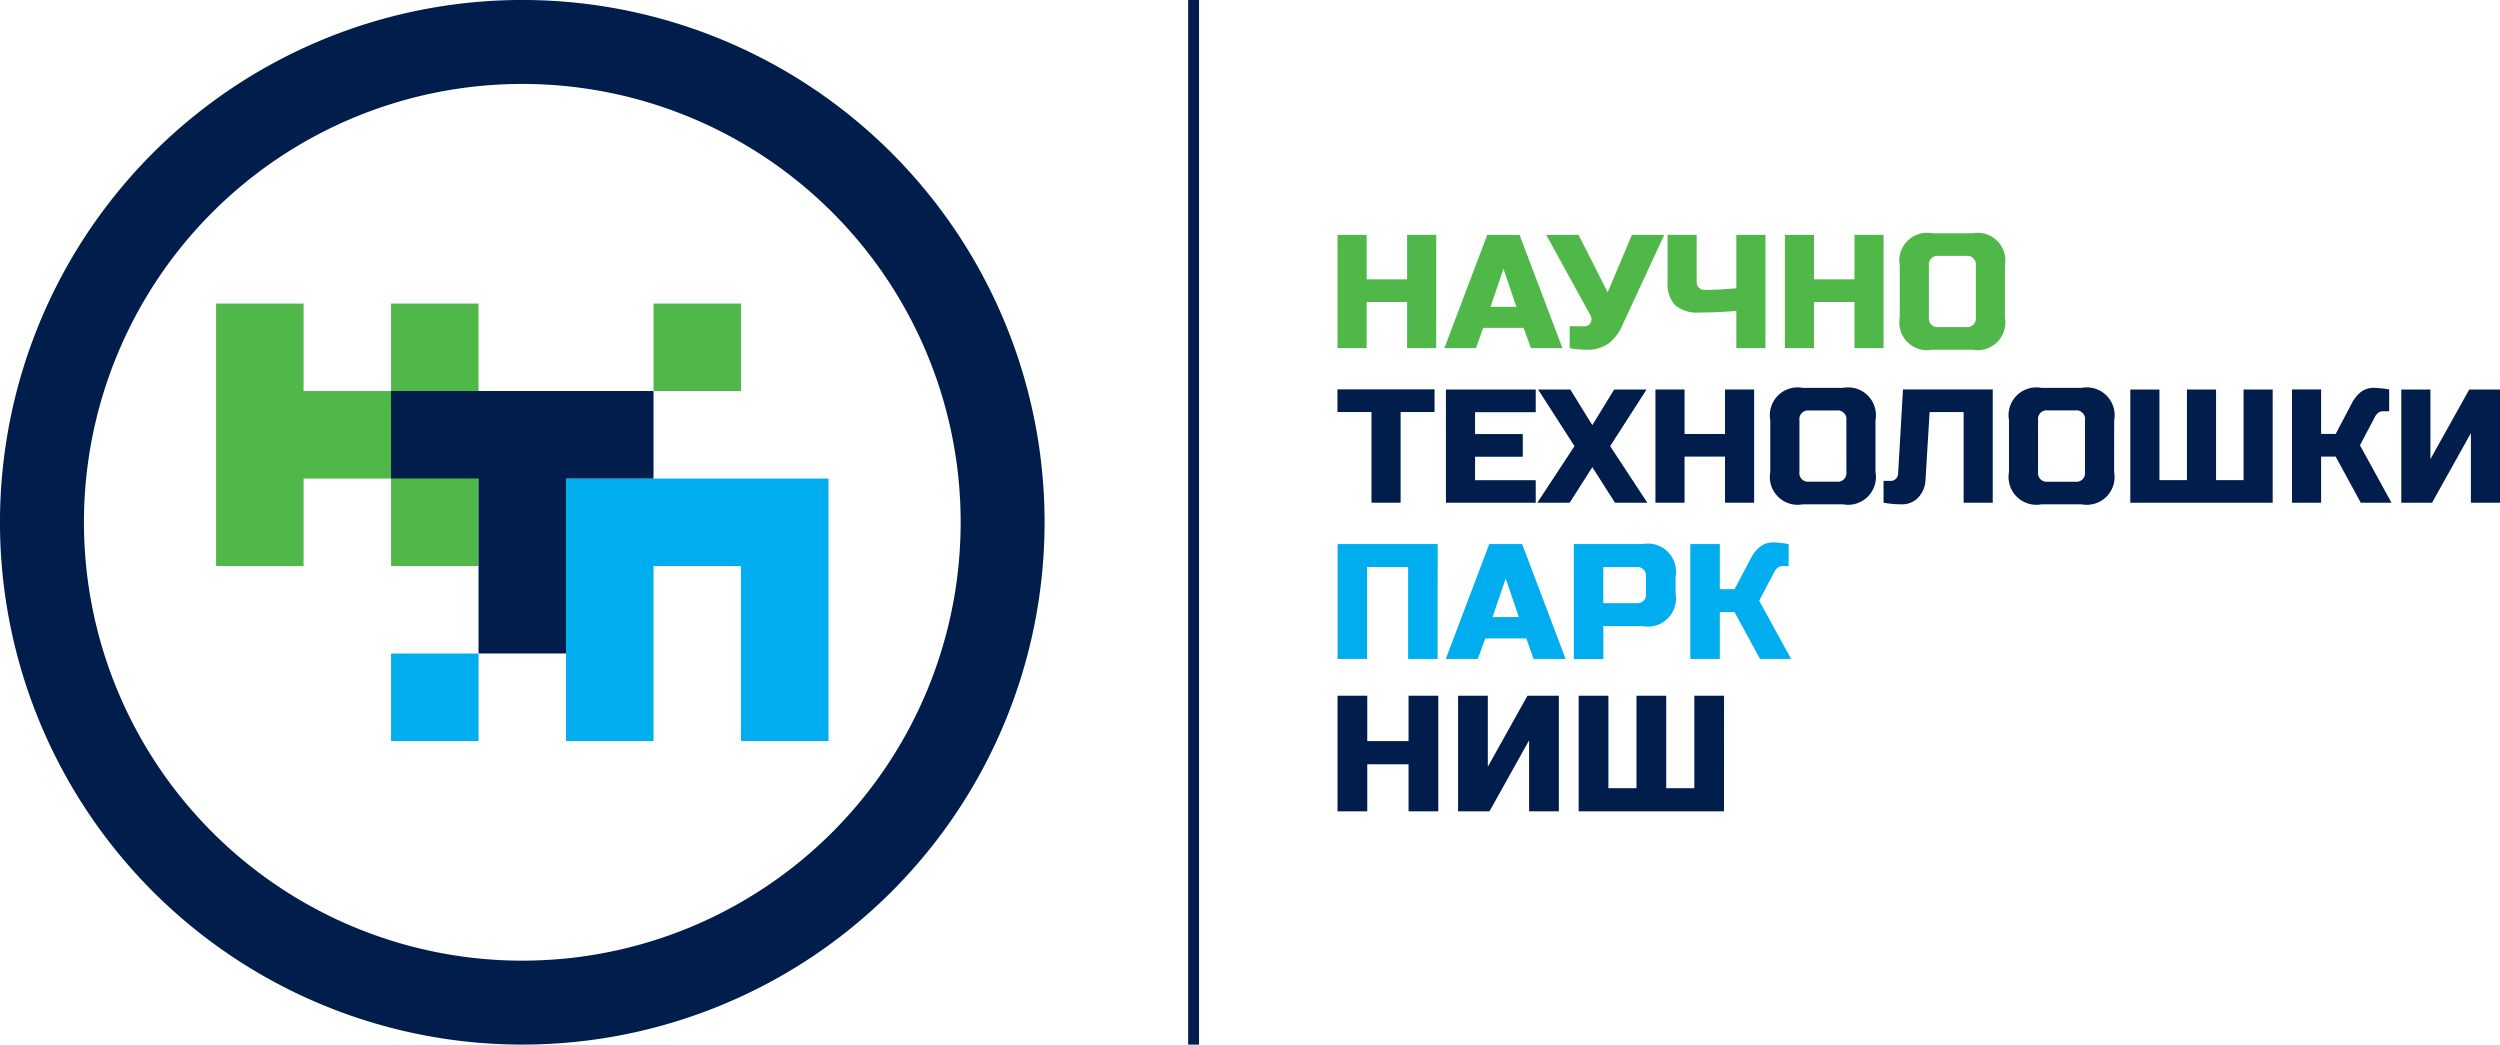 <svg xmlns="http://www.w3.org/2000/svg" width="144.591" height="60.415" viewBox="0 0 144.591 60.415">
  <g id="logo" transform="translate(-241.4 -289.999)">
    <g id="Group_35" data-name="Group 35" transform="translate(241.4 289.999)">
      <path id="Path_290" data-name="Path 290" d="M271.608,350.414a30.208,30.208,0,1,1,30.207-30.207,30.208,30.208,0,0,1-30.207,30.207Zm0-55.56a25.353,25.353,0,1,0,25.353,25.353,25.353,25.353,0,0,0-25.353-25.353Z" transform="translate(-241.4 -289.999)" fill="#001d4b"/>
    </g>
    <path id="Path_291" data-name="Path 291" d="M360.815,382.4H350.694v15.182h5.06V387.46h5.06V397.58h5.06V382.4Z" transform="translate(-76.556 -64.723)" fill="#00adee"/>
    <path id="Path_292" data-name="Path 292" d="M293.239,348.61v5.06h-5.06v-5.06h-5.06v15.182h5.06v-5.06h5.06v5.06h5.06V348.61Z" transform="translate(-29.221 -41.054)" fill="#50b848"/>
    <path id="Path_293" data-name="Path 293" d="M327.027,365.5H316.906v5.06h5.06v10.121h5.06V370.564h5.06V365.5Z" transform="translate(-52.889 -52.887)" fill="#001d4b"/>
    <rect id="Rectangle_37" data-name="Rectangle 37" width="5.06" height="5.06" transform="translate(279.199 307.556)" fill="#50b848"/>
    <rect id="Rectangle_38" data-name="Rectangle 38" width="5.06" height="5.06" transform="translate(264.017 327.797)" fill="#00adee"/>
    <rect id="Rectangle_39" data-name="Rectangle 39" width="0.63" height="60.415" transform="translate(310.118 290)" fill="#001d4b"/>
    <g id="Group_36" data-name="Group 36" transform="translate(318.757 303.463)">
      <path id="Path_294" data-name="Path 294" d="M505.361,341.9h-1.684v-2.667h-2.34V341.9h-1.685v-6.55h1.685v2.573h2.34V335.35h1.684Z" transform="translate(-499.652 -335.23)" fill="#50b848"/>
      <path id="Path_295" data-name="Path 295" d="M522.1,341.9h-1.825l2.479-6.55h1.87l2.479,6.55h-1.823l-.421-1.17h-2.339Zm.842-2.386h1.5l-.749-2.2Z" transform="translate(-514.095 -335.23)" fill="#50b848"/>
      <path id="Path_296" data-name="Path 296" d="M542.272,341.994a5.194,5.194,0,0,1-.964-.094v-1.263h.839a.378.378,0,0,0,.375-.215.443.443,0,0,0,.047-.2.39.39,0,0,0-.047-.192l-2.573-4.679h1.871l1.685,3.322,1.4-3.322h1.872l-2.386,5.147a2.859,2.859,0,0,1-.787,1.1,2.12,2.12,0,0,1-1.334.394Z" transform="translate(-527.879 -335.23)" fill="#50b848"/>
      <path id="Path_297" data-name="Path 297" d="M567.354,339.748q-1.122.094-2.119.093a1.969,1.969,0,0,1-1.428-.43,1.837,1.837,0,0,1-.43-1.348V335.35h1.684v2.714a.436.436,0,0,0,.468.468q.768,0,1.825-.093V335.35h1.684v6.55h-1.684Z" transform="translate(-544.288 -335.23)" fill="#50b848"/>
      <path id="Path_298" data-name="Path 298" d="M591.738,341.9h-1.684v-2.667h-2.338V341.9H586.03v-6.55h1.686v2.573h2.34V335.35h1.684Z" transform="translate(-560.156 -335.23)" fill="#50b848"/>
      <path id="Path_299" data-name="Path 299" d="M614.279,339.889a1.608,1.608,0,0,1-1.872,1.872h-2.34a1.607,1.607,0,0,1-1.871-1.872v-2.994a1.607,1.607,0,0,1,1.871-1.872h2.34a1.608,1.608,0,0,1,1.872,1.872Zm-1.684-2.994a.5.5,0,0,0-.562-.562h-1.591a.5.5,0,0,0-.562.562v2.994a.5.5,0,0,0,.562.562h1.591a.5.5,0,0,0,.562-.562Z" transform="translate(-575.678 -334.997)" fill="#50b848"/>
    </g>
    <g id="Group_37" data-name="Group 37" transform="translate(318.755 312.404)">
      <path id="Path_300" data-name="Path 300" d="M503.3,371.744h-1.684V366.5h-1.968v-1.312h5.615V366.5H503.3Z" transform="translate(-499.649 -365.074)" fill="#001d4b"/>
      <path id="Path_301" data-name="Path 301" d="M525.777,371.747h-5.193V365.2h5.193v1.312h-3.509v1.264h2.76v1.312h-2.76v1.357h3.509Z" transform="translate(-514.311 -365.077)" fill="#001d4b"/>
      <path id="Path_302" data-name="Path 302" d="M542.676,365.2h1.871l-2.105,3.275,2.152,3.275h-1.871l-1.312-2.059L540.1,371.75h-1.872l2.152-3.275-2.105-3.275h1.862l1.273,2.059Z" transform="translate(-526.672 -365.077)" fill="#001d4b"/>
      <path id="Path_303" data-name="Path 303" d="M566.746,371.747h-1.684V369.08h-2.34v2.667h-1.684V365.2h1.684v2.573h2.34V365.2h1.684Z" transform="translate(-542.648 -365.077)" fill="#001d4b"/>
      <path id="Path_304" data-name="Path 304" d="M589.286,369.735a1.608,1.608,0,0,1-1.872,1.872h-2.34a1.608,1.608,0,0,1-1.872-1.872v-2.994a1.608,1.608,0,0,1,1.872-1.872h2.34a1.608,1.608,0,0,1,1.872,1.872Zm-1.684-2.994a.5.5,0,0,0-.562-.562H585.45a.5.5,0,0,0-.562.562v2.994a.5.5,0,0,0,.562.562h1.591a.5.5,0,0,0,.562-.562Z" transform="translate(-558.17 -364.843)" fill="#001d4b"/>
      <path id="Path_305" data-name="Path 305" d="M607.088,371.451a1.277,1.277,0,0,1-.945.388,5.728,5.728,0,0,1-1.058-.093v-1.264h.421a.394.394,0,0,0,.295-.121.453.453,0,0,0,.127-.3l.281-4.865H611.4v6.55h-1.684v-5.241h-1.968l-.234,3.883A1.614,1.614,0,0,1,607.088,371.451Z" transform="translate(-573.502 -365.076)" fill="#001d4b"/>
      <path id="Path_306" data-name="Path 306" d="M635.366,369.735a1.607,1.607,0,0,1-1.872,1.872h-2.34a1.608,1.608,0,0,1-1.868-1.872v-2.994a1.608,1.608,0,0,1,1.872-1.872h2.34a1.607,1.607,0,0,1,1.872,1.872Zm-1.684-3a.5.5,0,0,0-.562-.562h-1.591a.5.5,0,0,0-.562.562v3a.5.5,0,0,0,.562.562h1.591a.5.5,0,0,0,.562-.562Z" transform="translate(-590.448 -364.842)" fill="#001d4b"/>
      <path id="Path_307" data-name="Path 307" d="M660.96,371.747h-8.235V365.2h1.685v5.24H656V365.2h1.685v5.24h1.59V365.2h1.685Z" transform="translate(-606.871 -365.077)" fill="#001d4b"/>
      <path id="Path_308" data-name="Path 308" d="M688.737,364.881a6.613,6.613,0,0,1,.842.094v1.263H689.2a.4.4,0,0,0-.253.089.641.641,0,0,0-.169.192l-.889,1.685,1.825,3.322h-1.778l-1.451-2.667h-.842v2.667h-1.684v-6.55h1.684v2.573h.842l.936-1.778a2.03,2.03,0,0,1,.51-.641A1.226,1.226,0,0,1,688.737,364.881Z" transform="translate(-628.753 -364.855)" fill="#001d4b"/>
      <path id="Path_309" data-name="Path 309" d="M710.759,371.747h-1.684v-4.024l-2.246,4.024h-1.778V365.2h1.684v4.024l2.246-4.024h1.778Z" transform="translate(-643.523 -365.077)" fill="#001d4b"/>
    </g>
    <g id="Group_38" data-name="Group 38" transform="translate(318.762 321.368)">
      <path id="Path_310" data-name="Path 310" d="M505.444,401.687h-1.706v-5.314h-2.372v5.314H499.66v-6.643h5.789Z" transform="translate(-499.66 -394.947)" fill="#00adee"/>
      <path id="Path_311" data-name="Path 311" d="M522.411,401.687h-1.85l2.515-6.643h1.9l2.514,6.643h-1.849l-.427-1.186h-2.372Zm.853-2.42h1.521l-.759-2.231Z" transform="translate(-514.303 -394.947)" fill="#00adee"/>
      <path id="Path_312" data-name="Path 312" d="M545.271,395.03h3.986a1.63,1.63,0,0,1,1.9,1.9v.949a1.63,1.63,0,0,1-1.9,1.9h-2.277v1.9h-1.706Zm4.175,1.9a.5.5,0,0,0-.569-.569h-1.9v2.088h1.9a.5.5,0,0,0,.569-.569Z" transform="translate(-531.611 -394.933)" fill="#00adee"/>
      <path id="Path_313" data-name="Path 313" d="M572.6,394.726a6.717,6.717,0,0,1,.853.1V396.1h-.379a.4.4,0,0,0-.256.091.643.643,0,0,0-.171.2l-.9,1.706,1.85,3.369h-1.8l-1.471-2.705h-.853v2.707h-1.706v-6.645h1.706v2.609h.853l.949-1.8a2.052,2.052,0,0,1,.518-.65A1.247,1.247,0,0,1,572.6,394.726Z" transform="translate(-547.367 -394.725)" fill="#00adee"/>
    </g>
    <g id="Group_39" data-name="Group 39" transform="translate(318.758 330.237)">
      <path id="Path_314" data-name="Path 314" d="M505.48,431.017h-1.72v-2.722h-2.388v2.722h-1.72V424.33h1.72v2.624h2.388V424.33h1.72Z" transform="translate(-499.653 -424.33)" fill="#001d4b"/>
      <path id="Path_315" data-name="Path 315" d="M528.759,431.017h-1.72V426.91l-2.293,4.107h-1.815V424.33h1.72v4.108l2.293-4.108h1.815Z" transform="translate(-515.959 -424.33)" fill="#001d4b"/>
      <path id="Path_316" data-name="Path 316" d="M554.617,431.017h-8.406V424.33h1.72v5.35h1.624v-5.35h1.72v5.35H552.9v-5.35h1.72Z" transform="translate(-532.265 -424.33)" fill="#001d4b"/>
    </g>
    <line id="Line_4" data-name="Line 4" y2="0.816" transform="translate(313.499 314.893)" fill="#003659"/>
  </g>
</svg>
